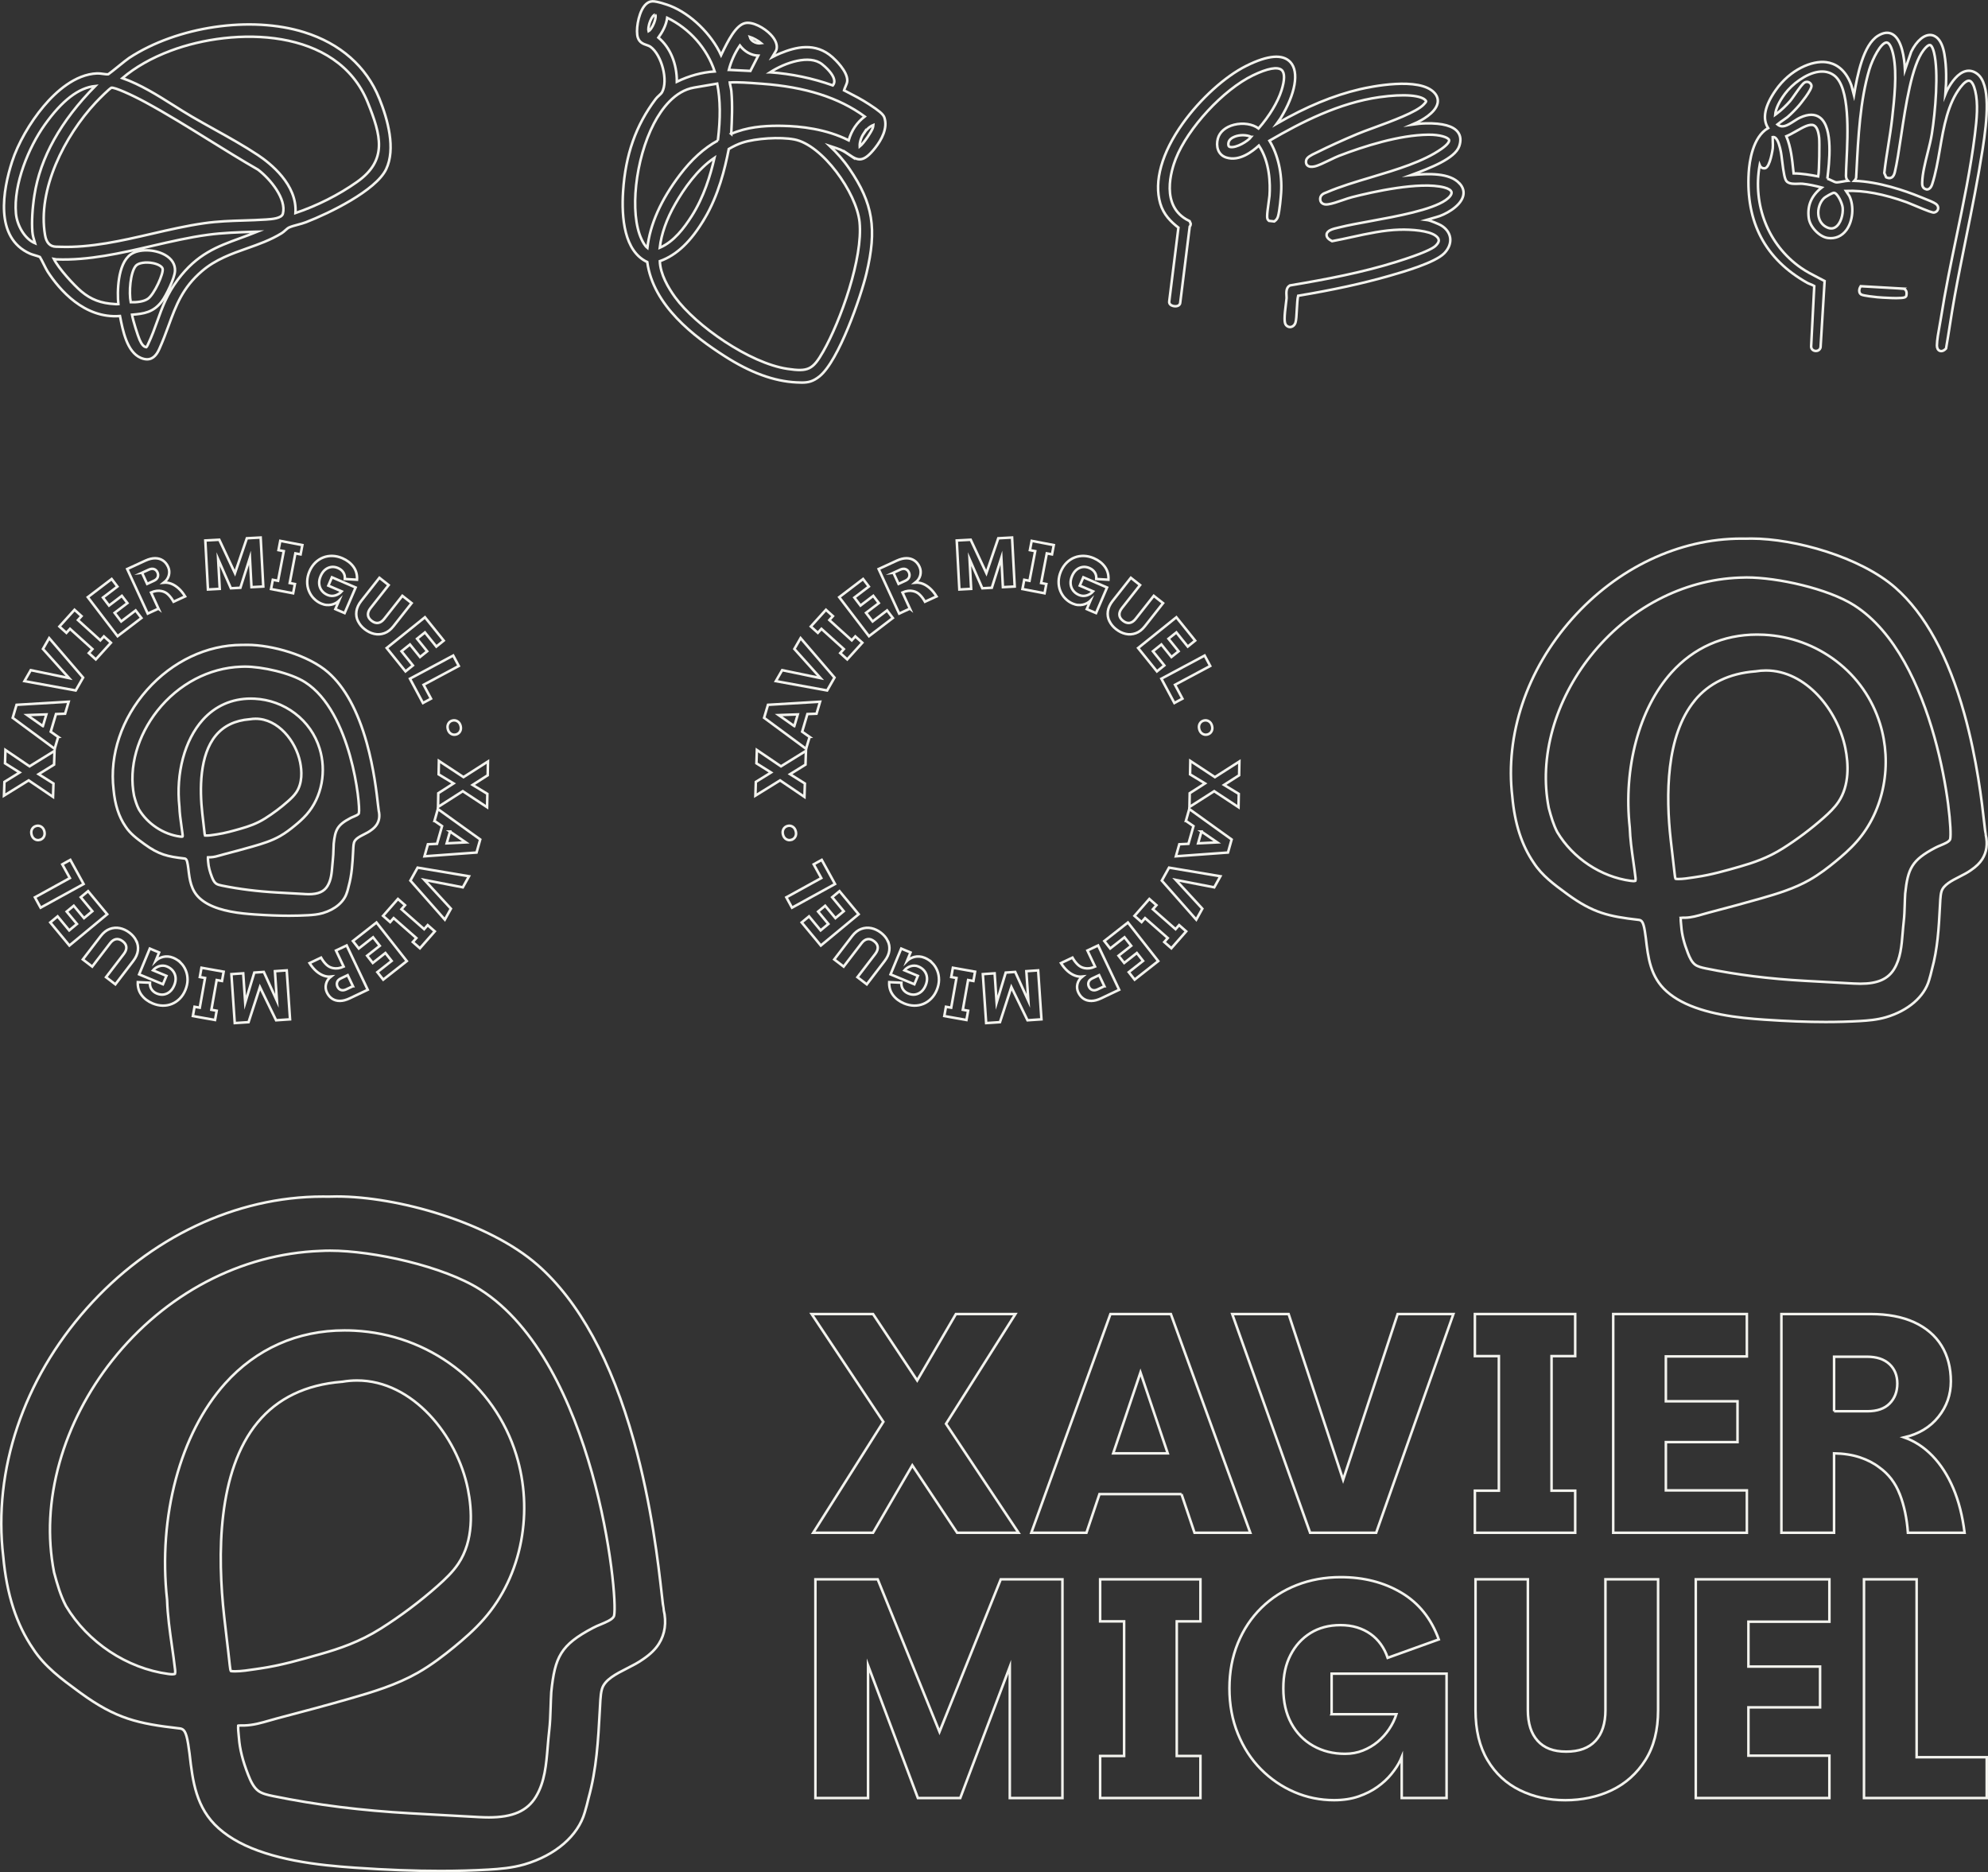 <svg xmlns="http://www.w3.org/2000/svg" id="Capa_1" data-name="Capa 1" viewBox="0 0 781.66 736.11"><rect x="0" y="0" width="781.66" height="736.11" fill="#333333" stroke="none"/><g><path d="M136.47,350.77c.24-.75.42-1.51.6-2.24h0c1.29-4.65,1.53-9.15,1.78-13.9.03-.51.06-1.03.08-1.55.05-.66.11-1.29.26-1.8.43-1.45,2.22-2.37,3.96-3.25.88-.45,1.79-.91,2.54-1.46,1.14-.78,1.92-1.55,2.47-2.42.97-1.54,1.23-3.35.76-5.38-.06-.28-.18-1.27-.3-2.41-.52-4.59-1.59-14.14-4.42-24.27-3.54-12.66-8.64-21.99-15.17-27.72-7.72-6.78-22.19-10.83-31.73-10.83-.43,0-.86,0-1.28.02-.3,0-.61,0-.91,0-13.73,0-27.32,6.44-37.29,17.67-9.99,11.26-14.79,25.53-13.17,39.16.54,5.97,2.08,10.73,4.71,14.56,1.84,2.84,4.52,4.8,7.12,6.7l.35.26c5.63,4.11,9.08,4.86,15.61,5.62h.01s.01,0,.01,0c.69.07,1.05.44,1.38,2.48.09.5.15.99.21,1.48l.02.14c.48,4.16.98,8.47,4.59,11.67,1.87,1.66,4.31,2.95,7.45,3.95,1.41.45,2.89.82,4.52,1.14,3.37.66,6.71.94,9.54,1.14,4.99.34,9.41.51,13.5.51,2.63,0,5.18-.07,7.58-.21,1.7-.1,3.69-.25,5.68-.83,4.9-1.44,8.45-4.51,9.51-8.21ZM80.77,328.48c-.09,0-.15-.02-.17-.03-.06-.11-.12-.42-.17-.92-.15-1.39-.3-2.71-.46-3.99-.14-1.18-.29-2.4-.42-3.63-1.1-9.76-1.08-23.01,5.27-30.71,3.13-3.8,7.61-5.96,13.29-6.41h.02s.02,0,.02,0h.04s.06-.01.06-.01c.76-.13,1.53-.19,2.28-.19,8.79,0,15.79,8.71,17.49,17.13.68,3.35.96,8.12-1.52,11.81-.88,1.31-2.09,2.45-3.26,3.49-2.79,2.48-5.81,4.74-8.98,6.74-3.33,2.1-6.54,3.17-9.51,4.02-3.1.89-6.3,1.8-9.51,2.27-.24.03-.48.07-.73.11-1.06.16-2.26.35-3.27.35-.17,0-.33,0-.47-.01ZM119.81,351.51l-10.78-.6c-7.81-.44-14.91-1.33-21.71-2.71-.95-.19-1.78-.39-2.38-.82-.75-.55-1.22-1.56-1.62-2.57-.85-2.17-1.33-4.08-1.46-5.82,0-.13-.03-.29-.04-.47-.03-.31-.11-1.06-.07-1.46.09-.01.23-.02.44-.02h.19s.19,0,.19,0c.07,0,.13,0,.2,0,1.38-.04,2.71-.43,4-.8.4-.12.79-.23,1.17-.33,4.31-1.12,8.07-2.15,11.49-3.12,3.73-1.07,7.35-2.18,10.65-4.05,2.24-1.26,4.26-2.85,5.78-4.1,1.47-1.2,3.17-2.67,4.69-4.4,2.97-3.38,5-7.63,5.88-12.31.85-4.53.59-9.24-.76-13.61-1.71-5.54-5.07-10.33-9.71-13.85-4.57-3.47-10.05-5.46-15.83-5.76-.52-.03-1.05-.04-1.56-.04h0c-7.44,0-13.97,2.9-18.88,8.39-7.09,7.92-10.59,21-9.15,34.14.08,2.51.43,4.98.77,7.37.17,1.2.35,2.45.49,3.66.05.45,0,.63-.02.67-.03.02-.15.06-.42.06-.17,0-.36-.02-.57-.05h-.01s-.01,0-.01,0c-6.56-.88-12.75-4.99-16.18-10.73-.86-1.65-1.36-3.38-1.88-5.31-1.09-5.59-.8-11.43.87-17.36,1.6-5.69,4.48-11.26,8.31-16.1,8.33-10.52,20.32-16.82,32.89-17.28h0s0,0,0,0h0s0,0,0,0h.01s.02,0,.02,0c.45-.03.94-.04,1.45-.04,6.79,0,17.93,2.46,23.69,6.13,18.19,11.57,21.86,48.47,21.16,51.49-.01.05-.03.1-.05.15-.26.49-1.24.9-2.02,1.22-.42.17-.86.35-1.24.56-5.13,2.7-6.02,4.58-6.59,10.11v.03s0,.03,0,.03c-.05.81-.07,1.58-.1,2.32-.04,1.29-.08,2.51-.23,3.81-.09.8-.16,1.61-.22,2.4-.24,2.9-.46,5.63-1.87,7.96-1.36,2.26-3.66,3.27-7.44,3.27-.47,0-.97-.01-1.52-.05Z" fill="none" stroke="#f3f3ee" stroke-miterlimit="10"></path><path d="M15.64,330.22c.71-.18,1.24-.59,1.59-1.21.35-.63.42-1.35.21-2.17-.21-.82-.62-1.42-1.22-1.8-.61-.38-1.27-.49-1.98-.3-.73.19-1.27.59-1.62,1.22-.35.63-.42,1.35-.21,2.17.21.82.62,1.42,1.23,1.8.61.38,1.28.48,2,.3Z" fill="none" stroke="#f3f3ee" stroke-miterlimit="10"></path><polygon points="20.85 313.32 21.02 308.05 15.19 304.39 21.26 300.63 21.44 295.22 11.62 301.3 2.14 294.87 1.97 300.11 7.72 303.72 1.74 307.42 1.56 312.83 11.27 306.82 20.85 313.32" fill="none" stroke="#f3f3ee" stroke-miterlimit="10"></polygon><path d="M22.89,289.75l-2.94-2.07,2.06-6.94,3.59-.13,1.4-4.72-20.49,1.22-1.52,5.11,16.5,12.19,1.39-4.66ZM16.85,285.49l-6.15-4.34,7.53-.27-1.37,4.61Z" fill="none" stroke="#f3f3ee" stroke-miterlimit="10"></path><polygon points="32.67 266.41 19.34 250.89 16.89 255.15 27.17 266.61 12.09 263.49 9.61 267.8 29.77 271.47 32.67 266.41" fill="none" stroke="#f3f3ee" stroke-miterlimit="10"></polygon><polygon points="27.53 247.24 36.34 255.2 34.92 256.77 37.67 259.26 43.61 252.7 40.85 250.21 39.45 251.76 30.65 243.79 32.05 242.24 29.3 239.75 23.36 246.32 26.11 248.81 27.53 247.24" fill="none" stroke="#f3f3ee" stroke-miterlimit="10"></polygon><polygon points="55.6 242.98 53.33 240 47.65 244.34 45.07 240.95 50.09 237.12 47.91 234.26 42.88 238.09 40.48 234.94 46.16 230.61 43.9 227.64 34.52 234.79 46.23 250.13 55.6 242.98" fill="none" stroke="#f3f3ee" stroke-miterlimit="10"></polygon><path d="M62.32,239.31l-2.93-6.37c.79-.34,1.53-.55,2.22-.63.69-.08,1.33-.05,1.92.09.99.19,1.88.65,2.64,1.4.77.75,1.46,1.67,2.07,2.78l4.54-2.09c-.79-1.27-1.64-2.32-2.56-3.15-.92-.83-1.87-1.43-2.85-1.82-.98-.38-1.97-.53-2.96-.44,1.04-.8,1.7-1.77,1.99-2.91.28-1.14.18-2.24-.31-3.31-.51-1.1-1.19-1.94-2.07-2.51-.87-.58-1.89-.87-3.05-.87-1.16,0-2.43.32-3.81.95l-7.14,3.29,8.07,17.52,4.22-1.94ZM55.83,225.2l2.65-1.22c.77-.35,1.45-.43,2.06-.24.6.2,1.06.62,1.36,1.27.3.65.34,1.28.12,1.88-.21.6-.72,1.09-1.5,1.45l-2.67,1.23-2.01-4.37Z" fill="none" stroke="#f3f3ee" stroke-miterlimit="10"></path><polygon points="86.4 231.52 85.77 219.84 90.79 231.29 94.52 231.09 98.27 219.3 98.88 230.85 103.52 230.61 102.49 211.34 97.06 211.63 92.38 225.35 86.22 212.21 80.73 212.5 81.76 231.77 86.4 231.52" fill="none" stroke="#f3f3ee" stroke-miterlimit="10"></polygon><polygon points="115.96 229.62 113.91 229.23 116.14 217.57 118.19 217.96 118.89 214.31 110.2 212.65 109.5 216.29 111.58 216.69 109.34 228.35 107.27 227.96 106.57 231.6 115.26 233.26 115.96 229.62" fill="none" stroke="#f3f3ee" stroke-miterlimit="10"></polygon><path d="M123.36,235.27c.83.88,1.81,1.56,2.94,2.04.74.32,1.44.5,2.11.55.67.05,1.29.01,1.86-.11.57-.12,1.09-.31,1.57-.55s.88-.51,1.22-.81c.09-.08.15-.15.23-.23l-1.43,3.33,3.64,1.56,4.33-10.07-9.32-4.01-1.41,3.28,5.25,2.26c-.32.36-.69.68-1.12.96-.43.27-.88.48-1.36.63-.48.14-.98.21-1.5.19-.52-.02-1.04-.14-1.57-.36-.96-.41-1.73-1-2.3-1.75-.57-.76-.9-1.62-.99-2.6-.09-.98.1-2.01.57-3.11.45-1.04,1.03-1.86,1.74-2.45.71-.59,1.51-.95,2.38-1.09.87-.13,1.77,0,2.7.4.51.22.93.48,1.28.78.35.3.63.63.86,1,.22.36.38.76.47,1.19.09.43.12.88.08,1.34l4.78.29c.12-1.94-.35-3.64-1.4-5.09-1.05-1.45-2.51-2.58-4.38-3.38-1.28-.55-2.56-.85-3.84-.89-1.28-.04-2.5.16-3.66.61-1.16.45-2.21,1.13-3.14,2.05-.93.92-1.68,2.04-2.26,3.37-.57,1.33-.87,2.65-.9,3.97-.03,1.32.18,2.54.63,3.68.45,1.14,1.09,2.15,1.92,3.02Z" fill="none" stroke="#f3f3ee" stroke-miterlimit="10"></path><path d="M140.77,244.22c.58,1.2,1.44,2.26,2.6,3.16,1.18.93,2.43,1.54,3.76,1.84,1.33.3,2.65.22,3.97-.25,1.32-.46,2.53-1.39,3.61-2.77l7.14-9.07-3.65-2.87-7.14,9.07c-.73.92-1.51,1.45-2.37,1.58s-1.72-.15-2.62-.85c-.86-.68-1.33-1.45-1.39-2.3-.06-.85.27-1.74.99-2.66l7.14-9.07-3.63-2.86-7.14,9.07c-1.09,1.38-1.72,2.76-1.9,4.12-.18,1.36.02,2.65.6,3.85Z" fill="none" stroke="#f3f3ee" stroke-miterlimit="10"></path><polygon points="159.44 263.97 162.35 261.63 157.87 256.06 161.19 253.39 165.15 258.31 167.96 256.06 163.99 251.13 167.08 248.65 171.56 254.22 174.47 251.87 167.08 242.69 152.05 254.78 159.44 263.97" fill="none" stroke="#f3f3ee" stroke-miterlimit="10"></polygon><polygon points="166.3 276.39 169.47 274.69 166.55 269.24 180.39 261.84 178.2 257.74 161.19 266.84 166.3 276.39" fill="none" stroke="#f3f3ee" stroke-miterlimit="10"></polygon><path d="M179.88,283.6c-.61-.38-1.28-.48-2-.3-.71.18-1.24.58-1.59,1.21-.35.63-.42,1.35-.21,2.17.21.82.62,1.42,1.22,1.8.61.38,1.27.49,1.98.31.73-.19,1.27-.59,1.62-1.22s.42-1.35.21-2.17c-.21-.82-.62-1.42-1.22-1.8Z" fill="none" stroke="#f3f3ee" stroke-miterlimit="10"></path><polygon points="191.86 299.39 182.24 305.54 172.57 299.17 172.47 304.45 178.35 308.02 172.33 311.87 172.23 317.28 181.96 311.07 191.52 317.37 191.62 312.12 185.83 308.6 191.76 304.81 191.86 299.39" fill="none" stroke="#f3f3ee" stroke-miterlimit="10"></polygon><path d="M170.84,322.76l2.97,2.04-1.98,6.96-3.59.18-1.34,4.73,20.47-1.48,1.45-5.13-16.66-11.98-1.33,4.68ZM176.94,326.94l6.21,4.26-7.52.37,1.31-4.63Z" fill="none" stroke="#f3f3ee" stroke-miterlimit="10"></path><polygon points="161.36 346.22 174.9 361.57 177.29 357.27 166.86 345.95 181.98 348.87 184.4 344.52 164.2 341.13 161.36 346.22" fill="none" stroke="#f3f3ee" stroke-miterlimit="10"></polygon><polygon points="166.77 365.32 157.85 357.48 159.25 355.89 156.46 353.44 150.62 360.09 153.41 362.54 154.78 360.97 163.7 368.81 162.32 370.38 165.11 372.83 170.95 366.18 168.17 363.73 166.77 365.32" fill="none" stroke="#f3f3ee" stroke-miterlimit="10"></polygon><polygon points="138.76 369.98 141.07 372.92 146.69 368.51 149.32 371.86 144.35 375.76 146.57 378.6 151.54 374.69 153.99 377.8 148.37 382.22 150.68 385.16 159.95 377.87 148.03 362.7 138.76 369.98" fill="none" stroke="#f3f3ee" stroke-miterlimit="10"></polygon><path d="M132.11,373.71l3.01,6.33c-.79.35-1.52.57-2.21.66-.69.08-1.33.06-1.92-.06-1-.18-1.88-.63-2.66-1.37-.77-.74-1.48-1.66-2.1-2.76l-4.52,2.15c.8,1.26,1.67,2.3,2.59,3.12.93.82,1.88,1.41,2.87,1.78.99.37,1.98.51,2.96.4-1.03.81-1.68,1.79-1.95,2.94-.27,1.14-.15,2.24.35,3.3.52,1.09,1.22,1.92,2.1,2.49.88.57,1.9.84,3.06.83,1.16-.01,2.43-.35,3.8-1l7.1-3.37-8.28-17.43-4.2,1.99ZM138.77,387.74l-2.63,1.25c-.76.36-1.45.45-2.05.26s-1.06-.61-1.37-1.25c-.31-.65-.35-1.27-.15-1.88.21-.61.7-1.09,1.48-1.46l2.66-1.26,2.06,4.34Z" fill="none" stroke="#f3f3ee" stroke-miterlimit="10"></path><polygon points="108.1 381.84 108.89 393.51 103.72 382.13 99.99 382.39 96.41 394.23 95.63 382.68 90.99 383 92.3 402.24 97.73 401.88 102.21 388.09 108.56 401.14 114.04 400.77 112.74 381.52 108.1 381.84" fill="none" stroke="#f3f3ee" stroke-miterlimit="10"></polygon><polygon points="78.57 384.14 80.63 384.51 78.55 396.19 76.49 395.83 75.84 399.48 84.55 401.03 85.2 397.38 83.12 397.01 85.2 385.32 87.29 385.69 87.94 382.04 79.22 380.49 78.57 384.14" fill="none" stroke="#f3f3ee" stroke-miterlimit="10"></polygon><path d="M71.11,378.59c-.84-.86-1.83-1.53-2.96-2-.74-.31-1.45-.48-2.12-.52-.67-.04-1.29,0-1.86.14s-1.09.32-1.56.57c-.47.25-.87.53-1.21.82-.09.08-.15.15-.23.23l1.39-3.35-3.66-1.52-4.2,10.13,9.37,3.89,1.37-3.3-5.28-2.19c.31-.37.68-.69,1.1-.97.42-.28.87-.5,1.35-.64.48-.15.98-.22,1.5-.21.52,0,1.05.12,1.57.34.96.4,1.74.97,2.32,1.72.58.75.93,1.61,1.03,2.58.1.97-.07,2.01-.53,3.11-.44,1.05-1.01,1.87-1.71,2.47s-1.49.97-2.37,1.12c-.87.14-1.77.02-2.71-.36-.51-.21-.94-.46-1.29-.76-.35-.3-.64-.62-.87-.99-.23-.36-.39-.76-.49-1.18-.1-.43-.13-.87-.1-1.34l-4.78-.23c-.09,1.95.4,3.64,1.47,5.07,1.07,1.44,2.55,2.54,4.42,3.32,1.29.53,2.57.81,3.85.84,1.28.03,2.5-.19,3.65-.66,1.15-.46,2.19-1.16,3.11-2.09.92-.93,1.66-2.06,2.21-3.4.55-1.34.84-2.66.85-3.98,0-1.32-.22-2.54-.68-3.67-.46-1.13-1.11-2.13-1.95-3Z" fill="none" stroke="#f3f3ee" stroke-miterlimit="10"></path><path d="M53.57,369.85c-.6-1.19-1.48-2.24-2.64-3.13-1.19-.91-2.45-1.51-3.79-1.79-1.33-.28-2.65-.18-3.97.3-1.31.48-2.51,1.42-3.58,2.82l-7.02,9.17,3.69,2.82,7.02-9.17c.71-.93,1.49-1.47,2.34-1.62.85-.15,1.73.13,2.63.82.87.67,1.35,1.43,1.42,2.28s-.25,1.74-.96,2.68l-7.02,9.17,3.67,2.81,7.02-9.17c1.07-1.4,1.68-2.78,1.84-4.15.16-1.37-.06-2.65-.66-3.84Z" fill="none" stroke="#f3f3ee" stroke-miterlimit="10"></path><polygon points="34.63 350.37 31.75 352.76 36.31 358.26 33.03 360.98 29 356.11 26.22 358.41 30.25 363.27 27.21 365.8 22.65 360.29 19.77 362.68 27.29 371.76 42.15 359.45 34.63 350.37" fill="none" stroke="#f3f3ee" stroke-miterlimit="10"></polygon><polygon points="27.65 338.08 24.49 339.82 27.47 345.23 13.73 352.8 15.96 356.87 32.87 347.57 27.65 338.08" fill="none" stroke="#f3f3ee" stroke-miterlimit="10"></polygon></g><g><g><polygon points="343.27 602.63 358.71 576.13 376.34 602.63 400.47 602.63 371.97 559.79 399.24 516.64 375.85 516.64 360.63 542.75 343.27 516.64 319.13 516.64 347.32 559.01 319.75 602.63 343.27 602.63" fill="none" stroke="#f3f3ee" stroke-miterlimit="10"></polygon><path d="M464.55,587.44l5.12,15.19h21.93l-31.23-85.99h-23.76l-31.11,85.99h21.68l5.12-15.19h32.26ZM437.7,571.4l10.72-31.8,10.72,31.8h-21.44Z" fill="none" stroke="#f3f3ee" stroke-miterlimit="10"></path><polygon points="528.1 581.81 506.67 516.64 484.5 516.64 515.12 602.63 541.09 602.63 571.46 516.64 549.54 516.64 528.1 581.81" fill="none" stroke="#f3f3ee" stroke-miterlimit="10"></polygon><polygon points="619.35 586.09 610.05 586.09 610.05 533.18 619.35 533.18 619.35 516.64 579.91 516.64 579.91 533.18 589.34 533.18 589.34 586.09 579.91 586.09 579.91 602.63 619.35 602.63 619.35 586.09" fill="none" stroke="#f3f3ee" stroke-miterlimit="10"></polygon><polygon points="686.85 585.97 655 585.97 655 566.99 683.17 566.99 683.17 550.94 655 550.94 655 533.3 686.85 533.3 686.85 516.64 634.3 516.64 634.3 602.63 686.85 602.63 686.85 585.97" fill="none" stroke="#f3f3ee" stroke-miterlimit="10"></polygon><path d="M746.99,587.5c1.71,4.45,2.78,9.49,3.18,15.13h22.29c-.82-6.61-2.31-12.45-4.47-17.52-2.16-5.06-4.88-9.29-8.15-12.68-3.27-3.39-6.98-5.82-11.15-7.29,5.72-1.31,10.21-4,13.47-8.08,3.27-4.08,4.9-8.74,4.9-13.96s-1.22-10.06-3.67-14.02c-2.45-3.96-6.02-7.02-10.72-9.19-4.7-2.16-10.43-3.25-17.21-3.25h-35.03v85.99h20.7v-31.23c3.84.08,7.23.61,10.17,1.59,2.94.98,5.47,2.29,7.59,3.92,3.67,2.61,6.37,6.14,8.08,10.59ZM721.14,554.86v-21.44h12.98c3.75,0,6.68.96,8.76,2.88,2.08,1.92,3.12,4.47,3.12,7.66s-1,5.8-3,7.84c-2,2.04-4.92,3.06-8.76,3.06h-13.11Z" fill="none" stroke="#f3f3ee" stroke-miterlimit="10"></path><polygon points="369.4 680.89 345.1 620.94 320.61 620.94 320.61 706.93 341.31 706.93 341.31 654.79 360.9 706.93 377.56 706.93 397.04 655.35 397.04 706.93 417.74 706.93 417.74 620.94 393.49 620.94 369.4 680.89" fill="none" stroke="#f3f3ee" stroke-miterlimit="10"></polygon><polygon points="432.56 637.47 441.99 637.47 441.99 690.39 432.56 690.39 432.56 706.93 472 706.93 472 690.39 462.69 690.39 462.69 637.47 472 637.47 472 620.94 432.56 620.94 432.56 637.47" fill="none" stroke="#f3f3ee" stroke-miterlimit="10"></polygon><path d="M523.57,673.98h25.48c-.66,2.04-1.61,4-2.88,5.88-1.27,1.88-2.76,3.53-4.47,4.96-1.71,1.43-3.66,2.57-5.82,3.43-2.16.86-4.51,1.29-7.04,1.29-4.65,0-8.82-1.04-12.49-3.12-3.67-2.08-6.55-5.04-8.64-8.88-2.08-3.84-3.12-8.41-3.12-13.72s.94-9.43,2.82-13.11c1.88-3.67,4.49-6.55,7.84-8.64,3.35-2.08,7.27-3.12,11.76-3.12,2.45,0,4.65.31,6.61.92,1.96.61,3.72,1.47,5.27,2.57,1.55,1.1,2.9,2.45,4.04,4.04,1.14,1.59,2.04,3.37,2.69,5.33l20.09-7.23c-2.94-8.16-7.84-14.29-14.7-18.37-6.86-4.08-14.82-6.12-23.88-6.12-6.21,0-11.96,1.04-17.27,3.12-5.31,2.08-9.94,5.06-13.9,8.94-3.96,3.88-7.04,8.51-9.25,13.9s-3.31,11.31-3.31,17.76,1.1,12.39,3.31,17.82c2.2,5.43,5.22,10.09,9.06,13.96,3.84,3.88,8.23,6.88,13.17,9,4.94,2.13,10.15,3.18,15.62,3.18,3.59,0,6.8-.49,9.62-1.47,2.82-.98,5.29-2.22,7.41-3.74,2.12-1.51,3.94-3.18,5.45-5.02,1.51-1.84,2.69-3.65,3.55-5.45.2-.42.38-.83.55-1.24v16.06h17.64v-48.87h-45.2v15.92Z" fill="none" stroke="#f3f3ee" stroke-miterlimit="10"></path><path d="M631.24,672.38c0,5.23-1.31,9.25-3.92,12.07-2.61,2.82-6.45,4.23-11.51,4.23s-8.64-1.41-11.21-4.23c-2.57-2.82-3.86-6.84-3.86-12.07v-51.45h-20.58v51.45c0,7.84,1.57,14.39,4.72,19.66,3.14,5.27,7.39,9.21,12.74,11.82,5.35,2.61,11.29,3.92,17.82,3.92s12.78-1.31,18.25-3.92c5.47-2.61,9.88-6.55,13.23-11.82,3.35-5.27,5.02-11.82,5.02-19.66v-51.45h-20.7v51.45Z" fill="none" stroke="#f3f3ee" stroke-miterlimit="10"></path><polygon points="666.76 706.93 719.3 706.93 719.3 690.27 687.46 690.27 687.46 671.28 715.63 671.28 715.63 655.24 687.46 655.24 687.46 637.6 719.3 637.6 719.3 620.94 666.76 620.94 666.76 706.93" fill="none" stroke="#f3f3ee" stroke-miterlimit="10"></polygon><polygon points="753.6 690.88 753.6 620.94 732.9 620.94 732.9 706.93 781.16 706.93 781.16 690.88 753.6 690.88" fill="none" stroke="#f3f3ee" stroke-miterlimit="10"></polygon></g><path d="M260.96,632.88c-.16-.71-.44-3.16-.76-6-1.29-11.43-3.96-35.22-11.01-60.45-8.82-31.54-21.52-54.76-37.77-69.04-19.22-16.88-55.27-26.97-79.02-26.97-1.08,0-2.15.02-3.19.06-.76-.02-1.52-.02-2.27-.02-34.2,0-68.05,16.04-92.87,44-24.89,28.04-36.84,63.59-32.79,97.52,1.34,14.86,5.18,26.72,11.74,36.26,4.58,7.07,11.27,11.96,17.73,16.69l.87.64c14.03,10.22,22.62,12.11,38.88,13.98h.03s.03,0,.03,0c1.71.17,2.61,1.1,3.43,6.19.21,1.25.37,2.46.53,3.68l.04.34c1.19,10.37,2.43,21.09,11.42,29.07,4.67,4.14,10.73,7.36,18.55,9.83,3.52,1.11,7.2,2.04,11.26,2.83,8.39,1.63,16.72,2.35,23.77,2.84,12.44.86,23.44,1.27,33.63,1.27,6.54,0,12.9-.18,18.88-.52,4.24-.25,9.19-.63,14.16-2.06,12.21-3.6,21.05-11.24,23.69-20.44.59-1.86,1.04-3.75,1.48-5.58h0c3.2-11.59,3.8-22.78,4.44-34.63.07-1.28.14-2.57.21-3.86.12-1.63.26-3.2.65-4.48,1.06-3.61,5.54-5.89,9.87-8.09,2.19-1.12,4.46-2.27,6.33-3.63,2.84-1.94,4.79-3.86,6.16-6.02,2.42-3.83,3.06-8.34,1.9-13.41ZM101.3,559.24c7.8-9.47,18.94-14.84,33.1-15.97h.04s.04,0,.04,0h.09s.14-.03.14-.03c1.89-.32,3.81-.48,5.69-.48,21.89,0,39.33,21.69,43.56,42.66,1.68,8.35,2.39,20.23-3.79,29.42-2.19,3.26-5.19,6.1-8.11,8.69-6.95,6.16-14.48,11.81-22.35,16.78-8.29,5.23-16.29,7.91-23.69,10.02-7.72,2.21-15.69,4.49-23.68,5.65-.59.09-1.19.18-1.81.27-2.64.4-5.63.86-8.15.86-.41,0-.81-.01-1.18-.04-.23-.02-.36-.05-.43-.07-.16-.28-.3-1.05-.43-2.3-.36-3.46-.76-6.75-1.14-9.94-.35-2.94-.71-5.97-1.04-9.04-2.74-24.31-2.69-57.29,13.13-76.48ZM93.68,678.44c.22-.03.57-.05,1.09-.05h.46s.47,0,.47,0c.17,0,.33,0,.49,0,3.44-.1,6.75-1.06,9.96-1.99,1.01-.29,1.96-.57,2.9-.81,10.74-2.8,20.1-5.34,28.6-7.78,9.28-2.66,18.29-5.42,26.53-10.08,5.57-3.15,10.62-7.11,14.39-10.2,3.65-3,7.9-6.65,11.69-10.97,7.39-8.41,12.45-19.01,14.64-30.66,2.12-11.28,1.46-23-1.9-33.89-4.26-13.8-12.62-25.73-24.18-34.5-11.38-8.63-25.02-13.59-39.43-14.34-1.3-.07-2.61-.1-3.89-.1h0c-18.52,0-34.78,7.23-47.02,20.9-17.66,19.73-26.38,52.29-22.78,85.02.2,6.25,1.08,12.4,1.93,18.34.43,3,.87,6.1,1.21,9.12.13,1.11-.02,1.56-.06,1.67-.08.04-.38.15-1.06.15-.41,0-.89-.04-1.43-.12h-.03s-.03,0-.03,0c-16.33-2.19-31.76-12.43-40.29-26.73-2.15-4.11-3.39-8.42-4.68-13.22-2.72-13.92-1.98-28.47,2.18-43.24,3.99-14.18,11.15-28.04,20.7-40.1,20.75-26.19,50.6-41.88,81.9-43.04h.02s0,0,0,0h0s0,0,0,0h.04s.05,0,.05,0c1.13-.07,2.35-.1,3.62-.1,16.91,0,44.66,6.13,59,15.26,45.29,28.82,54.44,120.72,52.69,128.23-.03.13-.07.25-.14.37-.64,1.22-3.08,2.23-5.04,3.05-1.05.43-2.14.88-3.1,1.4-12.77,6.73-14.98,11.41-16.42,25.17v.07s-.01.07-.01.07c-.12,2.02-.18,3.93-.24,5.78-.1,3.21-.2,6.24-.58,9.49-.23,1.99-.4,4.01-.56,5.97-.59,7.22-1.15,14.03-4.65,19.82-3.4,5.63-9.11,8.14-18.53,8.14-1.17,0-2.41-.04-3.77-.11l-26.85-1.48c-19.45-1.09-37.13-3.3-54.06-6.76-2.36-.48-4.44-.97-5.92-2.05-1.86-1.36-3.04-3.88-4.02-6.39-2.13-5.41-3.31-10.15-3.62-14.49-.02-.33-.06-.73-.11-1.17-.08-.78-.27-2.65-.18-3.63Z" fill="none" stroke="#f3f3ee" stroke-miterlimit="10"></path></g><path d="M780.76,328.2c-.12-.51-.31-2.27-.54-4.3-.92-8.19-2.84-25.24-7.89-43.33-6.32-22.61-15.43-39.26-27.08-49.49-13.78-12.1-39.62-19.33-56.64-19.33-.77,0-1.54.01-2.28.04-.54-.01-1.09-.02-1.63-.02-24.52,0-48.78,11.5-66.57,31.54-17.84,20.1-26.4,45.58-23.51,69.9.96,10.65,3.72,19.15,8.41,25.99,3.28,5.07,8.08,8.57,12.71,11.97l.62.46c10.06,7.33,16.21,8.68,27.87,10.02h.02s.02,0,.02,0c1.22.12,1.87.79,2.46,4.43.15.9.27,1.76.38,2.64l.03.25c.86,7.43,1.74,15.12,8.19,20.83,3.35,2.97,7.69,5.27,13.3,7.04,2.52.8,5.16,1.46,8.07,2.03,6.01,1.17,11.99,1.68,17.04,2.03,8.91.61,16.8.91,24.11.91,4.69,0,9.24-.13,13.53-.38,3.04-.18,6.58-.45,10.15-1.48,8.75-2.58,15.09-8.05,16.98-14.65.42-1.34.75-2.69,1.06-4h0c2.3-8.31,2.73-16.33,3.18-24.82.05-.92.1-1.84.15-2.77.09-1.17.19-2.3.47-3.21.76-2.59,3.97-4.22,7.07-5.8,1.57-.8,3.2-1.63,4.54-2.6,2.03-1.39,3.44-2.77,4.42-4.32,1.73-2.74,2.19-5.98,1.36-9.61ZM666.32,275.42c5.59-6.79,13.58-10.64,23.73-11.45h.03s.03,0,.03,0h.07s.1-.02.1-.02c1.36-.23,2.73-.34,4.08-.34,15.69,0,28.19,15.55,31.22,30.58,1.21,5.98,1.71,14.5-2.72,21.09-1.57,2.34-3.72,4.38-5.81,6.23-4.99,4.42-10.38,8.46-16.02,12.03-5.94,3.75-11.67,5.67-16.98,7.19-5.53,1.58-11.25,3.22-16.97,4.05-.42.06-.85.13-1.3.2-1.89.29-4.04.62-5.84.62-.3,0-.58,0-.84-.03-.17-.01-.26-.03-.3-.05-.11-.2-.22-.75-.31-1.65-.26-2.48-.54-4.84-.82-7.12-.25-2.1-.51-4.28-.75-6.48-1.97-17.43-1.93-41.07,9.41-54.82ZM660.85,360.86c.16-.02.41-.04.78-.04h.33s.34,0,.34,0c.12,0,.24,0,.35,0,2.46-.07,4.84-.76,7.14-1.43.72-.21,1.4-.41,2.08-.58,7.7-2.01,14.41-3.83,20.5-5.57,6.65-1.9,13.11-3.89,19.02-7.22,3.99-2.26,7.61-5.09,10.31-7.31,2.62-2.15,5.66-4.76,8.38-7.86,5.3-6.03,8.92-13.63,10.49-21.98,1.52-8.09,1.05-16.49-1.36-24.29-3.05-9.89-9.04-18.44-17.33-24.73-8.16-6.19-17.93-9.74-28.26-10.28-.93-.05-1.87-.07-2.78-.07h0c-13.28,0-24.93,5.18-33.7,14.98-12.66,14.14-18.91,37.48-16.33,60.94.15,4.48.77,8.89,1.38,13.15.31,2.15.62,4.37.87,6.54.09.8-.01,1.12-.04,1.2-.06.03-.27.11-.76.11-.3,0-.64-.03-1.03-.09h-.02s-.02,0-.02,0c-11.7-1.57-22.77-8.91-28.88-19.16-1.54-2.95-2.43-6.04-3.35-9.48-1.95-9.98-1.42-20.41,1.56-30.99,2.86-10.16,7.99-20.1,14.84-28.74,14.87-18.77,36.27-30.02,58.71-30.85h.01s0,0,0,0h0s0,0,0,0h.03s.03,0,.03,0c.81-.05,1.68-.07,2.59-.07,12.12,0,32.01,4.39,42.29,10.94,32.47,20.66,39.02,86.53,37.77,91.92-.02.09-.05.18-.1.26-.46.88-2.21,1.6-3.61,2.18-.75.31-1.53.63-2.22,1.01-9.16,4.82-10.74,8.18-11.77,18.04v.05s0,.05,0,.05c-.09,1.44-.13,2.82-.17,4.15-.07,2.3-.14,4.48-.41,6.81-.17,1.42-.28,2.88-.4,4.28-.43,5.17-.83,10.06-3.33,14.21-2.44,4.03-6.53,5.83-13.28,5.83-.84,0-1.73-.03-2.71-.08l-19.24-1.06c-13.94-.78-26.62-2.37-38.75-4.85-1.69-.35-3.18-.7-4.25-1.47-1.34-.98-2.18-2.78-2.88-4.58-1.52-3.88-2.37-7.28-2.6-10.38-.02-.23-.05-.52-.08-.84-.06-.56-.19-1.9-.13-2.6Z" fill="none" stroke="#f3f3ee" stroke-miterlimit="10"></path><g><path d="M311.09,330.22c.71-.18,1.24-.59,1.59-1.21.35-.63.42-1.35.21-2.17-.21-.82-.62-1.42-1.22-1.8-.61-.38-1.27-.49-1.98-.3-.73.19-1.27.59-1.62,1.22-.35.63-.42,1.35-.21,2.17.21.82.62,1.42,1.23,1.8.61.38,1.28.48,2,.3Z" fill="none" stroke="#f3f3ee" stroke-miterlimit="10"></path><polygon points="316.3 313.32 316.47 308.05 310.64 304.39 316.71 300.63 316.89 295.22 307.07 301.3 297.59 294.87 297.42 300.11 303.17 303.72 297.19 307.42 297.01 312.83 306.72 306.82 316.3 313.32" fill="none" stroke="#f3f3ee" stroke-miterlimit="10"></polygon><path d="M318.34,289.75l-2.94-2.07,2.06-6.94,3.59-.13,1.4-4.72-20.49,1.22-1.52,5.11,16.5,12.19,1.39-4.66ZM312.3,285.49l-6.15-4.34,7.53-.27-1.37,4.61Z" fill="none" stroke="#f3f3ee" stroke-miterlimit="10"></path><polygon points="328.12 266.41 314.79 250.89 312.34 255.15 322.62 266.61 307.54 263.49 305.06 267.8 325.22 271.47 328.12 266.41" fill="none" stroke="#f3f3ee" stroke-miterlimit="10"></polygon><polygon points="322.98 247.24 331.79 255.2 330.37 256.77 333.12 259.26 339.06 252.7 336.3 250.21 334.9 251.76 326.1 243.79 327.5 242.24 324.75 239.75 318.81 246.32 321.56 248.81 322.98 247.24" fill="none" stroke="#f3f3ee" stroke-miterlimit="10"></polygon><polygon points="351.05 242.98 348.78 240 343.1 244.34 340.52 240.95 345.54 237.12 343.36 234.26 338.33 238.09 335.93 234.94 341.61 230.61 339.35 227.64 329.97 234.79 341.68 250.13 351.05 242.98" fill="none" stroke="#f3f3ee" stroke-miterlimit="10"></polygon><path d="M357.77,239.31l-2.93-6.37c.79-.34,1.53-.55,2.22-.63.69-.08,1.33-.05,1.92.09.99.19,1.88.65,2.64,1.4.77.75,1.46,1.67,2.07,2.78l4.54-2.09c-.79-1.27-1.64-2.32-2.56-3.15-.92-.83-1.87-1.43-2.85-1.82-.98-.38-1.97-.53-2.96-.44,1.04-.8,1.7-1.77,1.99-2.91.28-1.14.18-2.24-.31-3.31-.51-1.1-1.19-1.94-2.07-2.51-.87-.58-1.89-.87-3.05-.87-1.16,0-2.43.32-3.81.95l-7.14,3.29,8.07,17.52,4.22-1.94ZM351.28,225.2l2.65-1.22c.77-.35,1.45-.43,2.06-.24.6.2,1.06.62,1.36,1.27.3.65.34,1.28.12,1.88-.21.6-.72,1.09-1.5,1.45l-2.67,1.23-2.01-4.37Z" fill="none" stroke="#f3f3ee" stroke-miterlimit="10"></path><polygon points="381.85 231.52 381.22 219.84 386.24 231.29 389.97 231.09 393.72 219.3 394.33 230.85 398.97 230.61 397.94 211.34 392.51 211.63 387.83 225.35 381.67 212.21 376.18 212.5 377.21 231.77 381.85 231.52" fill="none" stroke="#f3f3ee" stroke-miterlimit="10"></polygon><polygon points="411.41 229.62 409.36 229.23 411.59 217.57 413.64 217.96 414.34 214.31 405.65 212.65 404.95 216.29 407.03 216.69 404.79 228.35 402.72 227.96 402.02 231.6 410.71 233.26 411.41 229.62" fill="none" stroke="#f3f3ee" stroke-miterlimit="10"></polygon><path d="M418.81,235.27c.83.88,1.81,1.56,2.94,2.04.74.32,1.44.5,2.11.55.67.05,1.29.01,1.86-.11.57-.12,1.09-.31,1.57-.55s.88-.51,1.22-.81c.09-.08.15-.15.23-.23l-1.43,3.33,3.64,1.56,4.33-10.07-9.32-4.01-1.41,3.28,5.25,2.26c-.32.36-.69.68-1.12.96-.43.27-.88.48-1.36.63-.48.14-.98.21-1.5.19-.52-.02-1.04-.14-1.57-.36-.96-.41-1.73-1-2.3-1.75-.57-.76-.9-1.62-.99-2.6-.09-.98.1-2.01.57-3.11.45-1.04,1.03-1.86,1.74-2.45.71-.59,1.51-.95,2.38-1.09.87-.13,1.77,0,2.7.4.51.22.93.48,1.28.78.35.3.63.63.86,1,.22.36.38.76.47,1.19.09.43.12.88.08,1.34l4.78.29c.12-1.94-.35-3.64-1.4-5.09-1.05-1.45-2.51-2.58-4.38-3.38-1.28-.55-2.56-.85-3.84-.89-1.28-.04-2.5.16-3.66.61-1.16.45-2.21,1.13-3.14,2.05-.93.92-1.68,2.04-2.26,3.37-.57,1.33-.87,2.65-.9,3.97-.03,1.32.18,2.54.63,3.68.45,1.14,1.09,2.15,1.92,3.02Z" fill="none" stroke="#f3f3ee" stroke-miterlimit="10"></path><path d="M436.22,244.22c.58,1.2,1.44,2.26,2.6,3.16,1.18.93,2.43,1.54,3.76,1.84,1.33.3,2.65.22,3.97-.25,1.32-.46,2.53-1.39,3.61-2.77l7.14-9.07-3.65-2.87-7.14,9.07c-.73.92-1.51,1.45-2.37,1.58s-1.72-.15-2.62-.85c-.86-.68-1.33-1.45-1.39-2.3-.06-.85.27-1.74.99-2.66l7.14-9.07-3.63-2.86-7.14,9.07c-1.09,1.38-1.72,2.76-1.9,4.12-.18,1.36.02,2.65.6,3.85Z" fill="none" stroke="#f3f3ee" stroke-miterlimit="10"></path><polygon points="454.89 263.97 457.8 261.63 453.32 256.06 456.64 253.39 460.6 258.31 463.41 256.06 459.44 251.13 462.53 248.65 467.01 254.22 469.92 251.87 462.53 242.69 447.5 254.78 454.89 263.97" fill="none" stroke="#f3f3ee" stroke-miterlimit="10"></polygon><polygon points="461.75 276.39 464.92 274.69 462 269.24 475.84 261.84 473.65 257.74 456.64 266.84 461.75 276.39" fill="none" stroke="#f3f3ee" stroke-miterlimit="10"></polygon><path d="M475.33,283.6c-.61-.38-1.28-.48-2-.3-.71.18-1.24.58-1.59,1.21-.35.63-.42,1.35-.21,2.17.21.82.62,1.42,1.22,1.8.61.38,1.27.49,1.98.31.73-.19,1.27-.59,1.62-1.22s.42-1.35.21-2.17c-.21-.82-.62-1.42-1.22-1.8Z" fill="none" stroke="#f3f3ee" stroke-miterlimit="10"></path><polygon points="487.31 299.39 477.69 305.54 468.02 299.17 467.92 304.45 473.8 308.02 467.78 311.87 467.68 317.28 477.41 311.07 486.97 317.37 487.07 312.12 481.28 308.6 487.21 304.81 487.31 299.39" fill="none" stroke="#f3f3ee" stroke-miterlimit="10"></polygon><path d="M466.29,322.76l2.97,2.04-1.98,6.96-3.59.18-1.34,4.73,20.47-1.48,1.45-5.13-16.66-11.98-1.33,4.68ZM472.39,326.94l6.21,4.26-7.52.37,1.31-4.63Z" fill="none" stroke="#f3f3ee" stroke-miterlimit="10"></path><polygon points="456.81 346.22 470.35 361.57 472.74 357.27 462.31 345.95 477.43 348.87 479.85 344.52 459.65 341.13 456.81 346.22" fill="none" stroke="#f3f3ee" stroke-miterlimit="10"></polygon><polygon points="462.22 365.32 453.3 357.48 454.7 355.89 451.91 353.44 446.07 360.09 448.86 362.54 450.23 360.97 459.15 368.81 457.77 370.38 460.56 372.83 466.4 366.18 463.62 363.73 462.22 365.32" fill="none" stroke="#f3f3ee" stroke-miterlimit="10"></polygon><polygon points="434.21 369.98 436.52 372.92 442.14 368.51 444.77 371.86 439.8 375.76 442.02 378.6 446.99 374.69 449.44 377.8 443.82 382.22 446.13 385.16 455.4 377.87 443.48 362.7 434.21 369.98" fill="none" stroke="#f3f3ee" stroke-miterlimit="10"></polygon><path d="M427.56,373.71l3.01,6.33c-.79.35-1.52.57-2.21.66-.69.08-1.33.06-1.92-.06-1-.18-1.88-.63-2.66-1.37-.77-.74-1.48-1.66-2.1-2.76l-4.52,2.15c.8,1.26,1.67,2.3,2.59,3.12.93.82,1.88,1.41,2.87,1.78.99.37,1.98.51,2.96.4-1.03.81-1.68,1.79-1.95,2.94-.27,1.14-.15,2.24.35,3.3.52,1.09,1.22,1.92,2.1,2.49.88.57,1.9.84,3.06.83,1.16-.01,2.43-.35,3.8-1l7.1-3.37-8.28-17.43-4.2,1.99ZM434.22,387.74l-2.63,1.25c-.76.36-1.45.45-2.05.26s-1.06-.61-1.37-1.25c-.31-.65-.35-1.27-.15-1.88.21-.61.7-1.09,1.48-1.46l2.66-1.26,2.06,4.34Z" fill="none" stroke="#f3f3ee" stroke-miterlimit="10"></path><polygon points="403.55 381.84 404.34 393.51 399.17 382.13 395.44 382.39 391.86 394.23 391.08 382.68 386.44 383 387.75 402.24 393.18 401.88 397.66 388.09 404.01 401.14 409.49 400.77 408.19 381.52 403.55 381.84" fill="none" stroke="#f3f3ee" stroke-miterlimit="10"></polygon><polygon points="374.02 384.14 376.08 384.51 374 396.19 371.94 395.83 371.29 399.48 380 401.03 380.65 397.38 378.57 397.01 380.65 385.32 382.74 385.69 383.39 382.04 374.67 380.49 374.02 384.14" fill="none" stroke="#f3f3ee" stroke-miterlimit="10"></polygon><path d="M366.56,378.59c-.84-.86-1.83-1.53-2.96-2-.74-.31-1.45-.48-2.12-.52-.67-.04-1.29,0-1.86.14s-1.09.32-1.56.57c-.47.25-.87.53-1.21.82-.09.08-.15.15-.23.23l1.39-3.35-3.66-1.52-4.2,10.13,9.37,3.89,1.37-3.3-5.28-2.19c.31-.37.68-.69,1.1-.97.42-.28.87-.5,1.35-.64.48-.15.98-.22,1.5-.21.52,0,1.05.12,1.57.34.96.4,1.74.97,2.32,1.72.58.75.93,1.61,1.03,2.58.1.97-.07,2.01-.53,3.11-.44,1.05-1.01,1.87-1.71,2.47s-1.49.97-2.37,1.12c-.87.14-1.77.02-2.71-.36-.51-.21-.94-.46-1.29-.76-.35-.3-.64-.62-.87-.99-.23-.36-.39-.76-.49-1.18-.1-.43-.13-.87-.1-1.34l-4.78-.23c-.09,1.95.4,3.64,1.47,5.07,1.07,1.44,2.55,2.54,4.42,3.32,1.29.53,2.57.81,3.85.84,1.28.03,2.5-.19,3.65-.66,1.15-.46,2.19-1.16,3.11-2.09.92-.93,1.66-2.06,2.21-3.4.55-1.34.84-2.66.85-3.98,0-1.32-.22-2.54-.68-3.67-.46-1.13-1.11-2.13-1.95-3Z" fill="none" stroke="#f3f3ee" stroke-miterlimit="10"></path><path d="M349.02,369.85c-.6-1.19-1.48-2.24-2.64-3.13-1.19-.91-2.45-1.51-3.79-1.79-1.33-.28-2.65-.18-3.97.3-1.31.48-2.51,1.42-3.58,2.82l-7.02,9.17,3.69,2.82,7.02-9.17c.71-.93,1.49-1.47,2.34-1.62.85-.15,1.73.13,2.63.82.87.67,1.35,1.43,1.42,2.28s-.25,1.74-.96,2.68l-7.02,9.17,3.67,2.81,7.02-9.17c1.07-1.4,1.68-2.78,1.84-4.15.16-1.37-.06-2.65-.66-3.84Z" fill="none" stroke="#f3f3ee" stroke-miterlimit="10"></path><polygon points="330.08 350.37 327.2 352.76 331.76 358.26 328.48 360.98 324.45 356.11 321.67 358.41 325.7 363.27 322.66 365.8 318.1 360.29 315.22 362.68 322.74 371.76 337.6 359.45 330.08 350.37" fill="none" stroke="#f3f3ee" stroke-miterlimit="10"></polygon><polygon points="323.1 338.08 319.94 339.82 322.92 345.23 309.18 352.8 311.41 356.87 328.32 347.57 323.1 338.08" fill="none" stroke="#f3f3ee" stroke-miterlimit="10"></polygon></g><g><g><path d="M777.36,28.99c-1.38-1.03-2.84-1.38-4.33-1.05-3.17.7-5.73,4.35-7.31,7.28-.31.58-.56,1.18-.8,1.78.38-5.13.51-10.46-.41-15.75-1.05-6.01-3.62-7.25-5.06-7.46-2.73-.4-5.79,2.12-7.99,6.57l-2.45,7.13c-.23-4.92-1.27-11.83-4.76-13.95-1.66-1.02-3.63-.84-5.85.53-5.78,3.56-8.09,15.34-9.44,23.34l-1.03-3.88-.02-.06c-2.46-6.72-6.73-8.62-9.88-9.02-5.55-.72-14.15,2.84-19.86,11.02-4.33,6.2-5.32,11.21-2.97,14.89-6.1,3.52-7.36,13.27-7.62,17.42-1.21,19.58,6.53,34.19,23.02,43.43.3.17.73.34,1.19.52.45.18,1.25.5,1.56.71l-1.22,23.57c-.11.98.53,1.8,1.54,1.96,1.06.16,1.99-.47,2.16-1.46l1.59-26.02-.42-.22c-.76-.41-1.52-.8-2.29-1.19-2.33-1.2-4.53-2.34-6.62-3.8-12.96-9.07-18.99-24.79-16.21-40.34.12.3.3.57.53.78.42.37.97.53,1.55.43h.06c2.02-.53,2.99-7.72,3-7.79.09-.88.05-1.81.01-2.7-.03-.61-.05-1.2-.04-1.76.39-.07.65.03.82.12,1.37.73,2.05,3.95,2.37,5.5l.06.29c.13.62.27,1.79.44,3.15.64,5.28,1.07,7.76,1.97,8.5,1.12.92,2.87.85,4.42.79.64-.02,1.24-.05,1.71,0,2.28.25,4.7.72,7.51,1.48-4.1,3.22-5.77,7.17-5.1,12.04.48,3.48,4.19,7.35,7.48,7.8,2.95.41,5.55-.71,7.33-3.15,2.55-3.5,3.07-9.34,1.18-13.29-.11-.22-.35-.58-.78-1.2-.16-.23-.39-.56-.59-.87,7.11-.26,14.75,1.18,23.93,4.47.47.17,1.57.63,2.85,1.17,5.76,2.42,7.32,2.98,7.94,2.85.77-.16,1.34-.69,1.5-1.38.16-.72-.13-1.45-.8-1.96-.82-.64-3.12-1.57-5.6-2.54-.39-.15-.73-.29-.98-.39-5.52-2.24-15.84-5.86-25.51-6.18.26-.26.49-.63.65-1.12l.03-.09v-.1c.06-1.04.11-2.09.17-3.14.65-12.72,1.39-27.13,5.01-39.31,1.27-4.26,4.59-10.62,6.77-10.62.02,0,.03,0,.05,0,1.05.05,2.02,1.94,2.68,5.19,1.44,7.12.32,17.11-.5,24.4l-.04.37c-.4,3.52-.97,7.09-1.52,10.54-.56,3.47-1.13,7.06-1.53,10.61l-.02.2.73,1.67.27.11c.68.28,1.29.29,1.81.02.83-.42,1.15-1.41,1.35-2.22.84-3.54,1.61-8.61,2.42-13.98,1.88-12.44,4.22-27.92,8.87-33.93,1.52-1.96,2.28-2.05,2.54-2,.26.06.94.46,1.56,2.97,1.89,7.67.52,23.35-.86,32.02-.35,2.23-.98,4.72-1.64,7.36-1.01,4.03-2.05,8.19-2.15,11.61-.03.91-.07,2.44,1.71,2.81l.15.02c.89,0,1.61-.72,2.05-2.03,1.39-4.21,2.2-8.89,3.06-13.85,1.51-8.78,3.08-17.86,8.12-24.37,1.39-1.79,2.63-2.67,3.49-2.48.9.19,1.71,1.6,2.28,3.96,1.22,5.07.62,11.09-.16,17.33-1.65,13.23-4.49,26.88-7.24,40.07-2.17,10.43-4.41,21.21-6.06,31.73-.14.87-.32,1.9-.52,3-.5,2.75-1.07,5.86-1.09,7.94-.01,1.07.39,1.85,1.1,2.14.19.08.39.12.6.12.57,0,1.17-.3,1.73-.87l.16-.16.04-.23c.52-2.99,1-6.05,1.47-9,.58-3.7,1.19-7.52,1.87-11.25,1.39-7.67,2.98-15.51,4.51-23.1,2.29-11.33,4.66-23.04,6.45-34.51l.04-.26c1.83-11.7,3.25-25.64-2.16-29.66ZM706.28,51.55c2.63-1.5,5.35-3.06,6.96-2.24,1.06.55,1.75,2.2,2.03,4.91.18,1.75.08,12.62-.36,15.14-3.15-.59-6.39-1.17-9.68-1.18-.04-.35-.07-.7-.11-1.05-.47-4.56-.95-9.26-2.76-13.56,1.28-.52,2.62-1.29,3.92-2.03ZM721.06,75.8s0,0,.01,0c1.38,0,3.28,4.09,3.45,5.84.26,2.7-.78,6.43-2.92,7.73-1.15.7-2.49.58-3.99-.38-1.48-.95-2.42-2.54-2.64-4.49-.27-2.34.54-4.87,2.07-6.45.68-.7,3.42-2.23,4.02-2.25ZM718.49,70.24c.74-6.04,2.44-20.07-2.94-24.04-1.93-1.42-4.51-1.42-7.68,0-.86.38-1.73.95-2.57,1.49-2.73,1.76-4.58,2.75-6.44,1.22.61-.52,1.87-1.38,2.54-1.85.65-.45,1.16-.8,1.41-1.01,1.44-1.22,3.41-3.26,4.53-4.56.05-.06,5.31-6.32,4.9-7.92-.13-.53-.49-.97-.98-1.2-.49-.24-1.07-.24-1.59,0-.79.36-2.03,2.07-3.98,4.85-.75,1.07-1.46,2.08-1.85,2.53-1.33,1.53-3.58,3.73-5.31,4.97-.05.04-.13.1-.22.17-.12.09-.23.18-.33.25.21-2.34,1.5-5.11,3.85-8.27,2.79-3.75,8.19-7.91,13.13-8.63,2.4-.35,4.49.13,6.22,1.42,6.25,4.68,5.38,22.76,4.86,33.56-.11,2.31-.21,4.31-.22,5.87,0,.81.29,1.52.75,1.98-.62.05-1.34.18-2.04.31-.95.17-1.92.34-2.54.31-.39-.02-1.13-.39-1.78-.7-.58-.28-1.17-.57-1.73-.75Z" fill="none" stroke="#f3f3ee" stroke-miterlimit="10"></path><path d="M748.13,113.47l-16.51-.94-.23.4c-.26.45-.48,1.23-.28,1.93.12.43.39.76.76.96.91.48,5.37.95,6.25,1.03.79.08,3.37.26,5.76.33.64.02,1.2.03,1.7.03,3.42,0,3.66-.39,3.87-.74l.07-.11.03-.13c.2-.96.11-1.66-.26-2.15-.19-.25-.54-.56-1.18-.6Z" fill="none" stroke="#f3f3ee" stroke-miterlimit="10"></path></g><path d="M573.93,72.2c-3.93-4.36-12.3-3.98-19.08-3.37,7.42-2.74,17.24-6.47,18.91-11.37.74-2.16.57-4.01-.51-5.48-1.78-2.44-6.02-3.6-12.59-3.48-1.82.04-3.64.22-5.43.47l2.01-.88c1.19-.56,7.18-3.55,8-7.53.29-1.42-.12-2.81-1.19-4.01-5.82-6.55-25.44-2.38-29.31-1.48-10.42,2.43-21.16,6.87-32.72,13.54.11-.15.21-.29.3-.42.65-.9,1.02-1.43,1.18-1.68,5.87-9.56,7.39-18.22,3.88-22.06-3-3.28-8.83-2.8-17.33,1.43-8.35,4.15-18.17,13.05-25.02,22.66-8.25,11.58-11.38,22.76-8.82,31.48,1.28,4.35,4.14,7.15,7.13,9.48l-3.62,29.05c-.08.6.24,1.16.85,1.49.39.21.82.3,1.11.34,1.49.19,2.27-.51,2.36-1.28l3.74-29.97c.17-.21.37-.54.38-.99v-.23s-.42-.98-.42-.98l-.36-.18c-11.39-5.59-6.78-20-5.1-24.28,4.78-12.17,18.71-27.22,30.4-32.86,5.66-2.73,9.65-3.47,11.25-2.08,1.27,1.11,1.25,3.88-.06,8.02-1.47,4.62-4.73,10.02-9.02,14.96-2.33-1.74-6.08-2.35-9.59-1.47-3.4.85-5.74,2.86-6.43,5.5-.76,2.92-.03,6.33,3.34,7.4,5.2,1.64,10.31-2.43,12.81-4.71,4.34,6.5,4.5,15.04,4.18,19.69-.02.34-.15,1.23-.28,2.17-.87,6.11-.8,6.92-.17,7.5l.26.24,2.06.23.34-.26c.55-.41.93-.99,1.15-1.78.64-2.27,1.08-7.46,1.2-9.27.48-7.38-1.23-14.97-4.59-20.43,12.48-7.25,27.33-14.88,43.27-17.13,9.65-1.36,16.84-.77,18.29,1.5.13.2-.05.48-.78,1.26l-.13.14c-2.77,2.96-12.54,6.54-19.67,9.15-2.63.96-4.9,1.79-6.52,2.48-5.85,2.46-11.05,4.83-15.48,7.04-.15.08-.35.17-.58.28-2.07.96-3.68,1.79-3.96,2.99-.23,1,.1,1.61.42,1.94.76.78,1.99.64,2.85.47,1.37-.27,3.72-1.41,6-2.51,1.41-.68,2.73-1.32,3.65-1.67,9.74-3.74,23.74-8.21,35.12-8.3,4.56-.06,7.82,1.05,8.15,2.07.18.55-.5,1.76-2.93,3.47-7.15,5.04-17.58,8.16-27.67,11.18-6.33,1.89-12.3,3.68-17.42,5.89-.13.06-.27.11-.41.16-.76.28-2.17.81-2.25,2.39-.04.87.32,1.39.64,1.68.55.51,1.37.69,2.42.54,1.63-.22,3.75-.95,5.8-1.66,1.36-.47,2.64-.91,3.72-1.18,7.69-1.97,26.61-6.29,36.21-3.8,1.68.44,2.72,1.12,2.85,1.88.15.83-.73,2.01-2.29,3.09-5.61,3.88-18.99,6.33-29.75,8.3-4.43.81-8.62,1.58-11.68,2.34-.17.04-.38.09-.61.14-2.49.56-4.57,1.16-4.79,2.69-.19,1.38,1.32,2.21,1.82,2.48l.34.19.38-.07c2.48-.46,5.01-1.02,7.45-1.55,6.15-1.34,12.5-2.73,18.77-2.9,4.78-.13,11.32.4,14.02,2.32.84.59,1.28,1.2,1.32,1.81.05.88-.73,1.76-1.39,2.35-1.11.98-4.65,2.85-15.22,6.16-13.51,4.24-28.02,6.95-41.69,9.25l-.2.03-.18.11c-1.37.83-1.26,2.68-1.18,4.04.02.38.05.77.02.99-.03.29-.09.74-.16,1.31-.8,6.19-.81,8.33,0,9.2.43.47.98.72,1.54.72.14,0,.28-.02.42-.05.77-.17,1.42-.81,1.7-1.67.31-.96.42-2.93.54-5.21.09-1.7.24-4.42.51-5.38,13.96-2.33,25.35-4.82,35.85-7.82,5.38-1.54,17.98-5.15,21.63-8.91,1.75-1.81,2.57-3.93,2.3-5.98-.26-1.98-1.54-3.75-3.59-4.97-.77-.46-4.27-1.93-5.22-2.05l-.53-.07,3.99-1.15c3.01-.77,9.14-3.92,10.39-8.06.54-1.79.1-3.54-1.28-5.08ZM491.95,53.83c-1.3,1.7-5.78,4.37-8.16,3.98-.36-.06-.91-.15-.81-1.42.12-1.43,1.4-2.23,2.45-2.65.99-.4,2.14-.59,3.24-.59,1.23,0,2.41.23,3.27.68Z" fill="none" stroke="#f3f3ee" stroke-miterlimit="10"></path><path d="M149.12,38.69c-5.08-12.57-15.29-21.57-29.52-26.02-20.96-6.56-49.91-2.3-68.84,10.12-.74.48-2.49,1.9-4.34,3.39-1.42,1.14-3.33,2.69-3.83,3.01-.43.08-1.34-.04-2.08-.14-.8-.11-1.61-.22-2.34-.19-8.65.35-16.19,7.2-20.98,12.89-5.42,6.42-10.19,14.8-12.46,21.86-3.48,10.81-7.17,29.88,7.14,36.15.45.2,1.17.41,1.93.64.59.18,1.55.46,1.88.62.28.41,1,1.84,1.48,2.8.63,1.26,1.23,2.45,1.62,3.04,4.61,7.04,14.32,18.49,28.39,17.39l.03.14c1.09,5.6,2.74,14.05,8.18,16.33.92.39,1.73.55,2.45.55,2.6,0,3.96-2.2,4.8-4.05,1.45-3.19,2.57-6.25,3.66-9.2,2.95-8.01,5.5-14.93,13.14-21.45,5.36-4.58,11.61-6.78,17.65-8.91,4.57-1.61,9.29-3.27,13.64-5.95.53-.32.99-.74,1.44-1.14.54-.48,1.04-.94,1.58-1.17.91-.4,2.07-.71,3.3-1.04,1.11-.3,2.25-.6,3.26-.99,9.14-3.53,27.48-12.43,31.52-20.84,3.84-8,.66-19.55-2.69-27.84ZM101.39,60.95c-5.41-3.59-11.29-6.86-16.97-10.02-2.95-1.64-5.99-3.33-8.9-5.03-2.48-1.45-4.98-3.02-7.39-4.55-6.3-3.97-12.79-8.06-20-10.63,5.09-4.33,11.46-7.94,18.94-10.76,25-9.4,65.58-9.31,77.53,20.33,5.2,12.89,7.94,22.68-4.27,31.27-7.24,5.1-15.57,9.3-24.16,12.2.78-11.17-9.94-19.6-14.78-22.81ZM53.4,104.52c.98-1.17,3.96-1.64,6.78-1.06,1.98.4,3.48,1.27,3.75,2.14.53,1.76-3.25,10.11-5.76,11.86-1.73,1.2-4.5,1.43-6.76,1.37-.77-3.87-.19-11.7,1.99-14.31ZM63.62,118.48c1.6-2.11,5.02-8.97,5.19-11.92.15-2.58-1.26-4.83-3.95-6.34-4.12-2.31-10.26-2.41-13.42-.22-5.32,3.69-5.36,15.06-4.9,19.58-.35.04-.9,0-1.11-.01l-.25-.02c-5.44-.28-9.39-1.77-13.18-4.96-2.97-2.5-9-9.1-10.83-12.8.06.01.11.02.15.03.37.08.67.15.92.16,12.67.47,25.34-2.47,37.61-5.31,7.18-1.66,14.6-3.38,21.82-4.35,5.97-.81,12.13-1,18.08-1.19.47-.01.95-.03,1.42-.04-2.33.94-4.55,1.75-6.72,2.55-9.08,3.31-16.93,6.17-24.54,16.33-4.24,5.66-6.09,10.8-8.05,16.25-1.05,2.91-2.13,5.92-3.62,9.07l-.1.22c-.13.27-.41.88-.61,1-1.15-.16-1.87-1.25-2.64-2.94-.64-1.39-2.62-7.62-2.98-9.84,4.66-.38,8.41-.89,11.71-5.24ZM95.82,86.69c-4.99.15-10.15.31-15.48,1.07-6.92.98-13.94,2.6-20.72,4.17-11.75,2.71-23.9,5.52-35.92,5.11-.61-.02-1.15-.03-1.65-.04q-3.56-.06-4.33-4.52c-3.1-17.97,7.75-39.13,19.88-52.13,1.65-1.77,5.35-5.42,6.2-5.87,1.32-.19,7.93,2.76,13.33,5.69,8.4,4.55,16.87,9.8,25.05,14.88,6.3,3.91,12.82,7.95,19.25,11.64,4.97,3.77,11.27,11.61,9.8,17.32-.48,1.88-4.34,2.14-6.42,2.28l-.23.02c-2.97.2-5.92.29-8.77.38ZM13.53,76.77c-.82,5.29-1.11,10.51-.8,14.34.12,1.5.51,2.76.89,3.99.05.18.11.36.16.54-4.17-1.73-7.1-7.15-7.51-11.67-1.05-11.58,5.09-26.16,11.25-34.82,6.85-9.64,13.4-14.69,19.94-15.33-13.6,13.75-21.64,28.19-23.93,42.96Z" fill="none" stroke="#f3f3ee" stroke-miterlimit="10"></path><path d="M333.96,60.89c3.34,2.25,5.45,3.24,10.16-2.76,2.44-3.11,5.04-7.7,3.59-11.97-.45-1.32-2.46-2.85-5.57-4.88l-.36-.24c-2.89-1.91-6.04-3.53-9.08-5.09l-.84-.43c.1-.37.36-.97.53-1.37.37-.85.72-1.65.75-2.37.13-3.76-4.8-8.37-5.79-9.26-6.76-6.06-14.51-4.02-20.52-1.56-1.08.44-2.17.96-3.22,1.51.17-.28.33-.54.47-.76.89-1.46,1.13-1.87,1.22-2.2.48-1.77-.32-3.86-2.25-5.9-2.54-2.67-7.09-5.17-10.05-4.53-3.74.81-6.85,7.19-9.12,11.85-.12.26-.25.5-.36.74-3.79-8.25-11.86-16.16-19.97-19.36-1.04-.41-5.25-1.86-7.03-1.79-.9.03-2.23.43-3.46,2.21-2.2,3.17-3.14,9.5-2.26,12.09.66,1.94,2.2,2.47,3.44,2.89.55.19,1.07.37,1.47.65,4.49,3.2,7.11,13.4,4.6,17.9-.23.41-.74.89-1.23,1.34-.46.43-.94.87-1.3,1.36-7.79,10.36-11.85,21.89-12.79,36.27-.68,10.42.44,23.59,9.5,27.8,2.34,17.17,18.44,29.31,30.4,36.98,10.17,6.52,19.42,9.9,28.25,10.34.76.04,1.46.07,2.12.07,2.52,0,4.44-.43,6.92-2.42,7.62-6.12,16.32-31.42,18.49-40.46,4.22-17.54,2.6-27.54-6.66-41.13-2.38-3.49-4.91-6.3-7.8-9.05,1.83.59,3.71,1.26,4.22,1.48,1.44.66,2.56,1.41,3.55,2.08ZM302.79,28.43c5.91-3.83,15.54-7.11,20.49-3.14,2.94,2.36,4.72,4.82,4.77,6.59.02.62-.18,1.19-.59,1.7-7.95-2.83-16.23-4.56-24.66-5.15ZM282.25,55.25c-5.44,3-10.33,7.43-14.95,13.53-7.43,9.8-11.72,19.44-12.76,28.66-.99-.8-1.74-2.18-2.31-3.4-4.76-10.13-2.47-31.38,4.88-45.46,3-5.74,8.17-12.85,15.81-14.15l9.08-1.55c1.25,6.34,1.33,13.5.25,22.38ZM265.5,80.19c3.38-5.92,8.68-13.61,15.42-18.14-1.62,6.96-4.15,15.37-8.96,22.92-2.94,4.6-6.96,10.05-12.55,12.43.62-5.42,2.66-11.2,6.09-17.21ZM277.06,85.9c5.46-9.26,7.95-19.41,9.49-27.32,1.94-1.13,3.67-1.94,5.29-2.47,5.34-1.75,14.91-2.34,20.49-1.28,10.98,2.1,24.44,20.86,25.64,32.48,1.45,14.09-7.53,39.03-14.29,50.88-4.08,7.16-5.92,8.05-14.04,6.84-14.96-2.23-36.05-16.98-44.2-28.17-2.67-3.67-5.82-9.03-6-14.18,6.66-2.37,12.28-7.73,17.62-16.79ZM287.52,52.64v-.23c.27-5.42.54-11.03.04-16.57-.06-.65-.21-1.31-.35-1.95-.12-.52-.23-1.01-.28-1.46,2.99-.22,8.01.15,11.4.41l1.26.09c17.04,1.24,30.28,5.45,40.41,12.88-3.11,2.39-5.19,5.47-6.31,9.36-8.82-4.47-18.96-5.57-26.06-5.69-.58-.01-1.18-.02-1.8-.02-5.56,0-12.23.5-18.32,3.17ZM286.58,27.47c.87-3.38,2.34-6.65,4.34-9.57,1.89,2.45,4.43,3.86,7.21,3.98l-3.08,6.01-8.46-.42ZM296.22,16.33c-.47-.3-1.17-.9-1.43-1.84,1.28.39,3.46,1.6,4.52,2.51-1.02.17-2.16-.06-3.08-.66ZM339.66,52.4c1.03-1.55,2.37-2.7,3.73-3.24-.03.36-.11.74-.23,1.16-.36,1.23-3.51,6.02-5.13,7.28-.09-1.61.5-3.51,1.63-5.21ZM257.44,5.8c.16-.03.24-.01.23-.02.18.21.23,1.39-.47,3.18-.76,1.95-1.77,3.12-2.21,3.34-.16-.52-.08-2.15.69-4.05.68-1.68,1.44-2.39,1.75-2.44ZM258.87,14.78c1.45-2,3.04-4.69,3.47-7.79,8.8,4.26,15.66,12.01,18.66,21.1-4.99.33-10.09,1.72-14.87,4.05.03-7.17-2.61-13.49-7.26-17.36Z" fill="none" stroke="#f3f3ee" stroke-miterlimit="10"></path></g></svg>